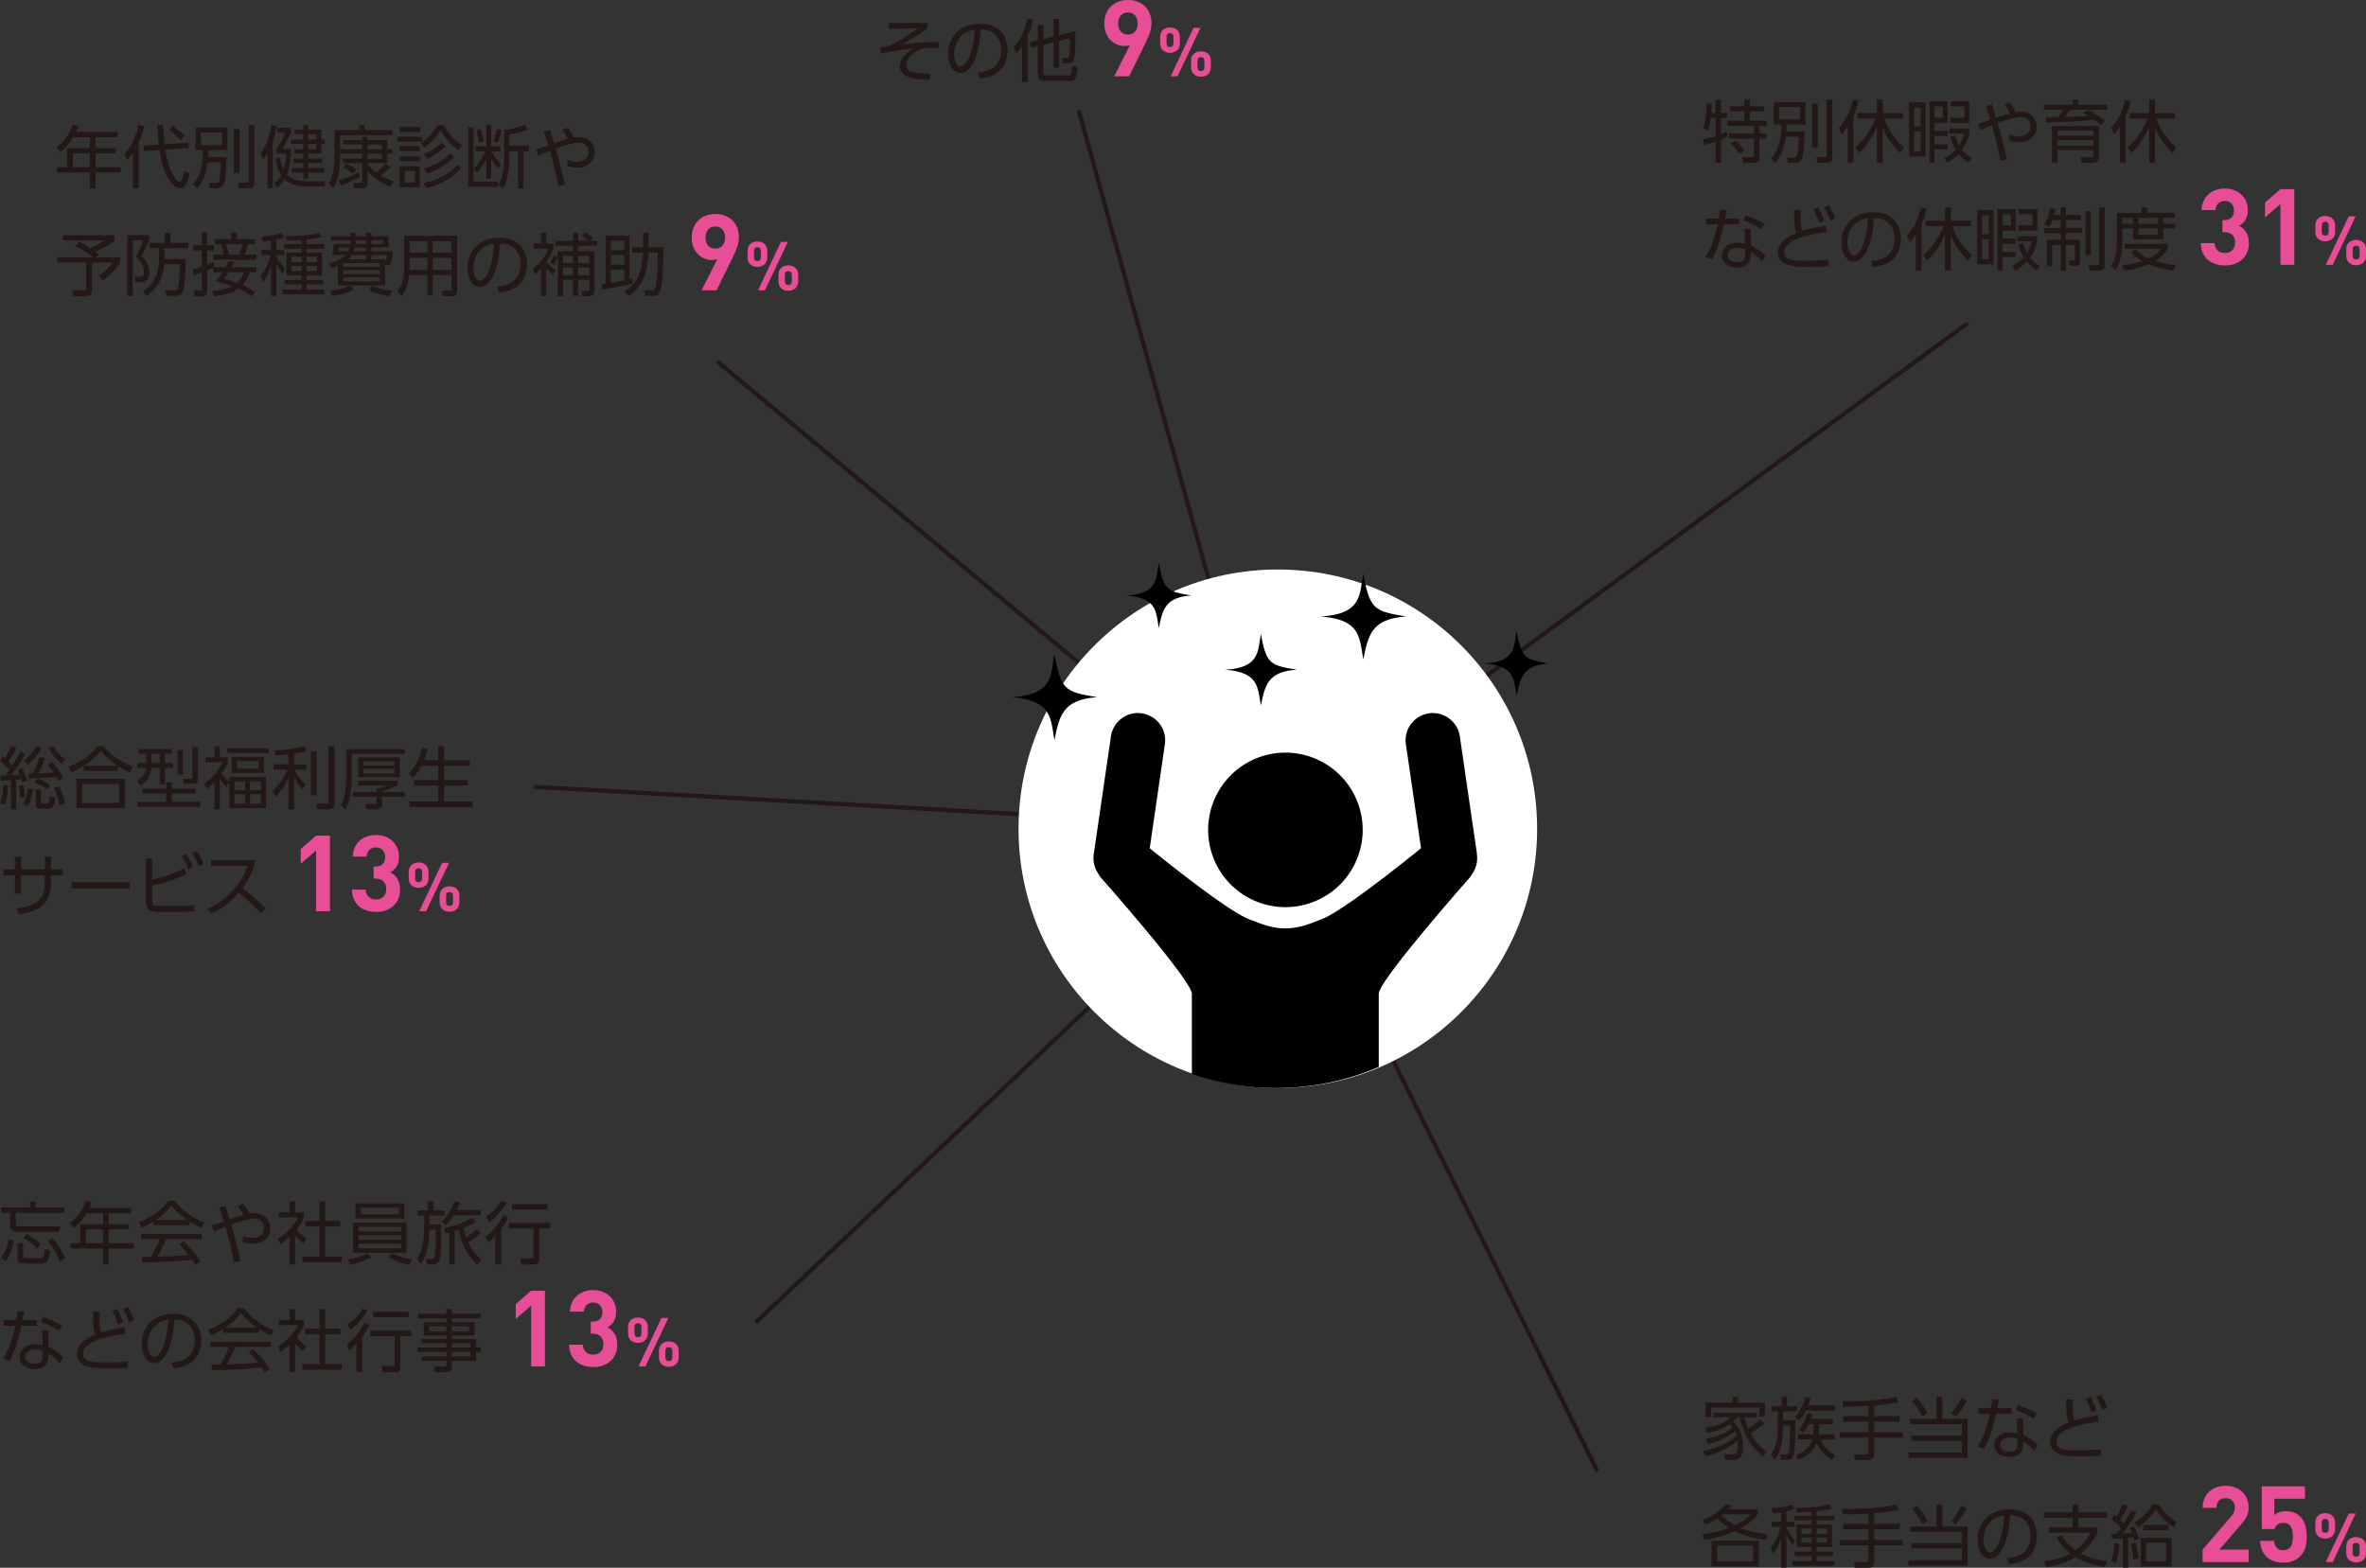 <svg xmlns="http://www.w3.org/2000/svg" viewBox="0 0 673.03 446.02"><rect x="0" y="0" width="673.03" height="446.02" fill="#333333" stroke="none"/><defs><clipPath id="a"><path d="M436.75 235.78c0 40.74-33.02 73.76-73.76 73.76s-73.76-33.02-73.76-73.76c0-6.9-40.71-47.12-16.7-81.27 10-14.22 78.48-43 90.46-43 19.2 0 100.92 26.39 114.04 54.5 14.72 31.54-40.28 65.4-40.28 69.77z" fill="none" stroke-width="0"/></clipPath></defs><path d="M487.99 32.12v-3.78h1.55v3.78h1.72v1.45h-1.72v4.57c.56-.21 1.1-.45 1.67-.72l.14 1.53c-.6.29-1.2.54-1.8.79v6.6H488V40.3c-1.07.39-2.15.72-3.23 1.03l-.39-1.63c1.22-.29 2.44-.62 3.62-1.01v-5.13h-1.34c-.16 1.2-.41 2.52-.87 3.64l-1.36-.72c.81-1.99 1.01-4.88 1.05-7.05l1.45.08c0 .87-.04 1.72-.12 2.59h1.18zm9.78-3.78v1.86h4.11v1.49h-4.11v2.63h4.78v1.49h-2.05v2.15h1.88v1.49h-1.88v4.71c0 1.92-.37 2.19-2.11 2.19h-2.46l-.31-1.65 2.48.02c.68 0 .81-.19.81-.85v-4.42h-7.13v-1.49h7.13v-2.15h-7.46v-1.49h4.74v-2.63h-4.05V30.2h4.05v-1.86h1.57zm-1.59 14.47l-1.36.97c-.74-1.08-1.55-2.01-2.5-2.92l1.32-.93c.89.77 1.84 1.92 2.54 2.89zm17.15-5.39c-.02 1.59-.17 6.35-.72 7.63-.45 1.03-1.18 1.28-2.23 1.28h-1.78l-.33-1.53 1.96.02c.58.02.83-.1 1.01-.68.29-1.08.43-4.03.46-5.23h-3.72c-.35 2.92-1.03 5.17-3 7.42l-1.24-1.24c2.54-2.54 2.87-6.23 2.94-9.66h-2.15v-6.41h9.06v6.41h-5.34c-.02.68-.06 1.34-.12 1.99h5.19zm-7.28-6.99v3.58h6.02v-3.58h-6.02zm11.02-.95v12.43h-1.61V29.48h1.61zm4.16-1.12v16.38c0 1.16-.6 1.59-1.7 1.59h-2.59l-.29-1.67 2.46.02c.52.02.52-.25.52-.68V28.35h1.61zm5.98 17.99h-1.61V36.07c-.56.83-1.01 1.43-1.72 2.15l-.81-1.82c2.03-2.13 3.41-5.15 3.99-8.04l1.63.29c-.33 1.61-.79 2.92-1.47 4.42v13.28zm1.67-2.87l-1.12-1.53c2.59-2.27 4.47-5.03 5.69-8.25h-5.07v-1.55h5.54v-3.8h1.65v3.8h5.67v1.55h-5.25c.99 3.14 3.12 6.08 5.6 8.21l-1.05 1.61c-2.23-2.03-3.91-4.59-4.98-7.4v10.22h-1.65V36.02c-1.12 2.75-2.87 5.42-5.04 7.46zm18.87 1.09h-4.69V29.12h4.69v15.45zm-3.27-13.96v5.36h1.88v-5.36h-1.88zm0 6.79v5.67h1.88V37.4h-1.88zm9.55-2.42h-3.76v2.27h3.76v1.45h-3.76v2.34h3.76v1.45h-3.76v3.85h-1.39V28.82h5.15v6.16zm-3.74-4.68v3.21h2.36V30.3h-2.36zm3.68 16.01l-.95-1.34c1.38-.74 2.21-1.36 3.29-2.46-.75-1.3-1.16-2.25-1.55-3.68l1.37-.33c.31 1.08.58 1.8 1.14 2.79.72-1.12 1.12-1.99 1.41-3.31h-4.18v-1.43h5.67v1.41c-.39 1.7-1.01 3.21-2.03 4.63.85 1.08 1.55 1.69 2.69 2.42l-.89 1.3c-1.16-.79-1.88-1.43-2.77-2.56-1.06 1.14-1.88 1.76-3.21 2.56zm6.21-11.33h-5.38v-1.47h3.95V30.3h-3.95v-1.47h5.38v6.16zm10.75 10.29l-1.94.45c-.54-3.43-1.47-6.76-2.38-10.09-1.12.43-2.23.87-3.29 1.41l-.64-1.78c1.03-.31 2.4-.83 3.47-1.2-.41-1.32-.81-2.61-1.32-3.89l1.78-.48c.43 1.26.79 2.54 1.18 3.81 1.3-.45 2.61-.85 3.93-1.22-.43-.91-.99-1.78-1.57-2.59l1.51-.62c.74.93 1.24 1.76 1.76 2.83.54-.08 1.03-.14 1.59-.14 2.46 0 4.34 1.78 4.34 4.28 0 2.89-2.34 4.4-5.01 4.4-1.01 0-1.92-.19-2.87-.54l.19-1.65c.83.33 1.67.52 2.58.52 1.72 0 3.35-.95 3.35-2.85 0-1.67-1.22-2.61-2.81-2.61-1.78 0-4.82 1.08-6.54 1.7 1.01 3.41 1.82 6.84 2.69 10.26zm21.64-13.13l1.41-.87c1.51.7 3.56 2.11 4.8 3.23l-1.22 1.12c-.64-.62-1.14-.99-1.84-1.51-2.09.21-4.18.33-6.25.45-2.46.14-4.9.23-7.34.25l-.15-1.45c1.16-.02 2.32-.04 3.5-.04.52-.7.97-1.36 1.39-2.11h-5.48V29.8h8.21v-1.45h1.57v1.45h8.21v1.41h-10.59c-.56.87-.83 1.26-1.45 2.07 2.23-.06 4.45-.15 6.7-.27-.48-.29-.99-.58-1.47-.87zm4.5 12.56c0 1.1-.58 1.63-1.67 1.63h-3.2l-.37-1.59 3.1.04c.48 0 .56-.08.56-.5v-1.55h-10.21v3.6h-1.59V35.85h13.36v8.85zm-11.78-7.57v1.49h10.21v-1.49h-10.21zm0 2.75v1.55h10.21v-1.55h-10.21zm19.36 6.47h-1.61V36.07c-.56.83-1.01 1.43-1.72 2.15l-.81-1.82c2.03-2.13 3.41-5.15 3.99-8.04l1.63.29c-.33 1.61-.79 2.92-1.47 4.42v13.28zm1.67-2.87l-1.12-1.53c2.59-2.27 4.47-5.03 5.69-8.25h-5.07v-1.55h5.54v-3.8h1.65v3.8h5.67v1.55h-5.25c.99 3.14 3.12 6.08 5.6 8.21l-1.05 1.61c-2.23-2.03-3.91-4.59-4.98-7.4v10.22h-1.65V36.02c-1.12 2.75-2.87 5.42-5.04 7.46zM494.75 62.17v1.63h-4.4c-.35 1.76-.85 3.5-1.39 5.21-.52 1.7-1.22 3.27-1.99 4.86l-1.78-.77c1.76-2.85 2.69-6.06 3.43-9.29h-3.27v-1.63h3.58c.14-.85.25-1.68.35-2.54l1.84.08c-.14.81-.27 1.65-.43 2.46h4.07zm3.36 7.69c1.47.64 3.04 1.76 4.12 2.96l-1.06 1.53c-.93-1.12-1.88-1.9-3.14-2.63v.79c-.02 2.48-1.49 3.56-3.87 3.56-2.11 0-4.34-1.01-4.34-3.41 0-1.1.58-2.09 1.45-2.75.87-.64 2.07-.85 3.14-.85.68 0 1.3.08 1.97.23l-.12-4.14H498l.1 4.71zm-3.73.68c-1.28 0-2.9.52-2.9 2.07s1.49 1.96 2.75 1.96c1.7 0 2.21-.76 2.21-2.36v-1.3c-.7-.25-1.32-.37-2.05-.37zm6.72-5.31a27.92 27.92 0 00-5.15-2.52l.68-1.43c2.01.7 3.45 1.35 5.29 2.4l-.81 1.55zm18.27-1l.17 1.86c-3 .33-12.02 1.63-12.02 5.69 0 1.2.79 1.82 1.88 2.09 1.37.33 3.25.33 4.67.33 2.03 0 4.07-.08 6.08-.29l.04 1.82c-1.9.12-3.81.19-5.71.19-2.23 0-4.69 0-6.74-.93-1.24-.56-2.01-1.84-2.01-3.19 0-1.78 1.28-3.29 2.71-4.2.85-.56 1.7-.97 2.63-1.35a6.24 6.24 0 01-.46-1.34c-.29-1.45-.25-3.64-.27-5.17h1.9c-.04.68-.04 1.36-.04 2.5 0 1.06.02 2.46.5 3.43 2.23-.68 4.38-1.06 6.68-1.43zm-2.26-5.25c.81 1.22 1.3 2.4 1.8 3.74l-1.39.74c-.48-1.49-.89-2.46-1.7-3.8l1.3-.68zm3.08-.62c.79 1.18 1.32 2.42 1.8 3.74l-1.38.74c-.48-1.47-.91-2.48-1.72-3.8l1.3-.68zm12.02 15.9c1.43-.15 2.58-.37 3.87-1.03 2.01-1.03 2.83-3.19 2.83-5.34 0-1.99-.77-4.01-2.56-5.07-1.01-.58-2.09-.79-3.23-.83-.14 1.63-.29 3.25-.62 4.86-.33 1.7-1.01 3.85-1.92 5.32-.7 1.1-1.84 2.27-3.23 2.27-.79 0-1.57-.43-2.11-.99-1.03-1.1-1.41-3.18-1.41-4.63 0-2.75 1.22-5.33 3.5-6.87 1.63-1.12 3.58-1.59 5.54-1.59 2.87 0 5.6 1.05 6.95 3.7.64 1.2.91 2.56.91 3.91 0 2.27-.77 4.55-2.56 6.02-1.45 1.22-3.52 1.78-5.38 1.96l-.58-1.68zm-5.13-9.9c-1.06 1.26-1.57 3.02-1.57 4.67 0 1.1.39 3.54 1.86 3.54 1.16 0 1.99-1.61 2.38-2.52 1.14-2.59 1.43-5.21 1.65-8-1.82.37-3.1.83-4.32 2.3zm19.49 12.63h-1.61V66.71c-.56.83-1.01 1.43-1.72 2.15l-.81-1.82c2.03-2.13 3.41-5.15 3.99-8.04l1.63.29c-.33 1.61-.79 2.92-1.47 4.42v13.28zm1.67-2.87l-1.12-1.53c2.59-2.27 4.47-5.03 5.69-8.25h-5.07v-1.55h5.54v-3.8h1.65v3.8h5.67v1.55h-5.25c.99 3.14 3.12 6.08 5.6 8.21l-1.05 1.61c-2.23-2.03-3.91-4.59-4.98-7.4v10.22h-1.65V66.66c-1.12 2.75-2.87 5.42-5.04 7.46zm18.87 1.09h-4.69V59.76h4.69v15.45zm-3.27-13.97v5.36h1.88v-5.36h-1.88zm0 6.8v5.67h1.88v-5.67h-1.88zm9.55-2.42h-3.76v2.27h3.76v1.45h-3.76v2.34h3.76v1.45h-3.76v3.85h-1.39V59.46h5.15v6.16zm-3.74-4.68v3.21h2.36v-3.21h-2.36zm3.68 16.01l-.95-1.34c1.38-.74 2.21-1.36 3.29-2.46-.75-1.3-1.16-2.25-1.55-3.68l1.37-.33c.31 1.08.58 1.8 1.14 2.79.72-1.12 1.12-1.99 1.41-3.31h-4.18v-1.43h5.67v1.41c-.39 1.7-1.01 3.21-2.03 4.63.85 1.08 1.55 1.69 2.69 2.42l-.89 1.3c-1.16-.79-1.88-1.43-2.77-2.56-1.06 1.14-1.88 1.76-3.21 2.56zm6.21-11.33h-5.38v-1.47h3.95v-3.21h-3.95v-1.47h5.38v6.16zm6.68-4.45v-2.19h1.47v2.19h4.22v1.45h-4.22v2.23h4.61v1.47h-4.61v1.92h3.99v6.14c0 .87-.27 1.24-1.18 1.24h-1.72l-.27-1.55 1.26.02c.41 0 .45-.21.45-.56V69.7h-2.52V77h-1.47v-7.3h-2.48v6.06h-1.49v-7.51h3.97v-1.92h-4.76v-1.47h4.76v-2.23h-2.42c-.27.72-.5 1.2-.91 1.86l-1.38-.77c.93-1.43 1.39-2.75 1.61-4.45l1.53.19c-.1.6-.19 1.14-.37 1.72h1.94zm8.56-1.09v12.49h-1.59V60.08h1.59zm3.93-1.1v16.58c0 1.06-.68 1.43-1.65 1.43h-2.65l-.29-1.68 2.46.04c.45 0 .5-.19.5-.5V58.99h1.63zm10.45 1.57V59h1.63v1.55h7.86v1.43h-3.27v1.68h3.33v1.32h-3.33v3.08h-8.62v-3.08h-3.04v3.39c0 2.75-.39 6.12-1.9 8.46l-1.32-1.2a7.978 7.978 0 001.28-3.19c.25-1.34.35-2.79.35-4.14v-7.75h7.03zm9.69 14.87l-.7 1.55c-2.34-.37-4.71-.91-6.91-1.8-2.32 1.03-4.51 1.55-7.03 1.82l-.64-1.47c2.05-.21 3.87-.62 5.87-1.24-1.22-.68-2.32-1.47-3.2-2.58l1.28-.77c1.12 1.14 2.25 1.96 3.7 2.65 1.41-.68 2.59-1.53 3.49-2.83h-10.34v-1.41h12.26v1.41c-.93 1.49-2.17 2.59-3.66 3.5 1.97.62 3.83.95 5.89 1.16zm-15.13-13.44v1.68h3.04v-1.68h-3.04zm4.55 0v1.68h5.6v-1.68h-5.6zm0 3v1.82h5.6v-1.82h-5.6z" fill="#231815"/><path d="M632.9 75.52c-3.51 0-6.8-1.85-6.87-6.35h3.93c.06 1.94 1.39 2.81 2.93 2.81 1.69 0 2.9-1.06 2.9-2.99 0-1.78-1.09-2.96-3.02-2.96h-.58v-3.42h.58c1.91 0 2.72-1.18 2.72-2.69 0-1.81-1.21-2.75-2.63-2.75s-2.57.97-2.66 2.6h-3.93c.09-3.84 2.96-6.14 6.59-6.14 3.81 0 6.56 2.54 6.56 6.17 0 2.33-1.06 3.66-2.48 4.42 1.54.82 2.78 2.3 2.78 4.9 0 4.29-3.15 6.41-6.83 6.41zm15.79-.18v-17.3l-4.38 3.81v-4.23l4.38-3.81h3.93v21.53h-3.93zm12.74-6.68c-1.53 0-2.81-.91-2.81-2.65v-1.92c0-1.74 1.28-2.65 2.81-2.65s2.81.91 2.81 2.65v1.92c0 1.74-1.3 2.65-2.81 2.65zm.99-4.49c0-.74-.37-1.1-.99-1.1s-.99.37-.99 1.1v1.76c0 .74.37 1.1.99 1.1s.99-.37.99-1.1v-1.76zm1.14 11.17h-1.97l6.53-13.79h1.97l-6.53 13.79zm6.66.12c-1.53 0-2.81-.91-2.81-2.65v-1.92c0-1.74 1.28-2.65 2.81-2.65s2.81.91 2.81 2.65v1.92c0 1.74-1.3 2.65-2.81 2.65zm.99-4.49c0-.74-.37-1.1-.99-1.1s-.99.37-.99 1.1v1.76c0 .74.35 1.1.99 1.1s.99-.37.99-1.1v-1.76z" fill="#e74e95"/><path d="M497.28 406.45c1.2-.74 2.36-1.61 3.33-2.61l1.26.99c-1.01 1.03-2.71 2.21-3.97 2.9 1.2 2.17 2.63 3.85 4.65 5.31l-1.18 1.34c-3.31-2.9-5.67-6.85-6.47-11.17h-.62c-.43.48-.74.79-1.24 1.22.77.75 1.47 1.63 1.92 2.63.58 1.32.87 3.08.87 4.51 0 1.65-.39 3.74-2.46 3.74h-2.71l-.31-1.59 2.54.02c.81 0 1.45-.29 1.45-2.3 0-.5-.06-1.06-.13-1.55-2.54 2.21-5.79 3.58-9.04 4.41l-.64-1.49c3.31-.68 6.89-2.03 9.43-4.32-.12-.45-.29-.89-.5-1.32-2.07 1.84-5 3-7.65 3.68l-.68-1.43c2.73-.54 5.46-1.51 7.69-3.23-.29-.35-.56-.66-.89-.97-1.82 1.22-4.09 2.01-6.24 2.46l-.64-1.45c2.69-.41 5.33-1.22 7.42-3.02h-5.09v-1.28h12.43v1.28h-3.56c.25 1.12.58 2.19 1.04 3.25zm-4.49-7.41v-1.57h1.63v1.57h7.61v4.03h-1.53v-2.63h-13.77v2.63h-1.55v-4.03h7.61zm15.58-1.59v2.56h2.83v1.51h-3.97v2.52h3.47c0 2.21 0 8.17-.43 9.82-.33 1.18-1.03 1.47-2.17 1.47h-1.47l-.25-1.57 1.43.02c.48.02.83-.06 1.01-.56.33-1.08.35-6.27.37-7.69h-1.96v.45c0 3.18-.43 6.66-2.36 9.29l-1.14-1.3c1.63-2.42 1.99-5.17 1.99-8v-4.45H504v-1.51h2.81v-2.56h1.57zm3.43 6.62l-1.3-.95c1.51-1.45 2.52-3.64 2.94-5.67l1.59.23c-.17.76-.35 1.39-.64 2.11h7.47v1.51h-8.13c-.54 1.03-1.12 1.94-1.94 2.77zm9.61-.4v1.49h-3.91c0 .97-.04 1.92-.17 2.87h4.55v1.49h-3.95c.74 2.13 2.17 3.43 4.12 4.45l-.97 1.43c-1.99-1.32-3.39-2.67-4.32-4.92-.87 2.44-2.9 3.97-5.27 4.84l-.7-1.41c2.11-.68 3.78-1.94 4.59-4.05.04-.1.1-.27.12-.35h-4.03v-1.49h4.32c.12-.97.15-1.88.15-2.87h-1.43c-.48.93-.91 1.61-1.63 2.4l-1.22-.93c1.22-1.2 1.98-2.94 2.44-4.57l1.45.33c-.12.46-.21.83-.39 1.28h6.24zm11.75-.78h7.2v1.55h-7.2v3.02h8.13v1.53h-8.13v4.65c0 1.08-.56 1.74-1.69 1.74h-3.87l-.31-1.63 3.56.02c.41 0 .64-.12.64-.56v-4.22h-8.17v-1.53h8.17v-3.02h-7.22v-1.55h7.22v-2.92c-2.4.15-4.82.23-7.22.23l-.15-1.57c5.13.04 10.32-.14 15.35-1.22l.46 1.53c-2.25.46-4.51.74-6.78.91v3.04zm19.36-5.5v6.25h7.18v11.13h-16.79v-1.53h15.14v-3.37h-14.39v-1.49h14.39v-3.23H543.3v-1.51h7.55v-6.25h1.67zm-4.24 4.69l-1.45.87c-.74-1.43-1.8-3.16-2.88-4.34l1.34-.89c1.2 1.28 2.17 2.79 3 4.36zm8.07.95l-1.32-.93c1.03-1.18 2.23-2.94 2.83-4.38l1.59.81c-.77 1.53-1.94 3.21-3.1 4.49zm15.84-2.44v1.63h-4.4c-.35 1.76-.85 3.5-1.39 5.21-.52 1.7-1.22 3.27-1.99 4.86l-1.78-.77c1.76-2.85 2.69-6.06 3.43-9.29h-3.27v-1.63h3.58c.14-.85.25-1.68.35-2.54l1.84.08c-.14.81-.27 1.65-.43 2.46h4.07zm3.37 7.68c1.47.64 3.04 1.76 4.12 2.96l-1.06 1.53c-.93-1.12-1.88-1.9-3.14-2.63v.79c-.02 2.48-1.49 3.56-3.87 3.56-2.11 0-4.34-1.01-4.34-3.41 0-1.1.58-2.09 1.45-2.75.87-.64 2.07-.85 3.14-.85.68 0 1.3.08 1.97.23l-.12-4.14h1.74l.1 4.71zm-3.74.68c-1.28 0-2.9.52-2.9 2.07s1.49 1.96 2.75 1.96c1.7 0 2.21-.76 2.21-2.36v-1.3c-.7-.25-1.32-.37-2.05-.37zm6.72-5.3a27.92 27.92 0 00-5.15-2.52l.68-1.43c2.01.7 3.45 1.35 5.29 2.4l-.81 1.55zm18.27-1.01l.17 1.86c-3 .33-12.02 1.63-12.02 5.69 0 1.2.79 1.82 1.88 2.09 1.37.33 3.25.33 4.67.33 2.03 0 4.07-.08 6.08-.29l.04 1.82c-1.9.12-3.81.19-5.71.19-2.23 0-4.69 0-6.74-.93-1.24-.56-2.01-1.84-2.01-3.19 0-1.78 1.28-3.29 2.71-4.2.85-.56 1.7-.97 2.63-1.35a6.24 6.24 0 01-.46-1.34c-.29-1.45-.25-3.64-.27-5.17h1.9c-.04.68-.04 1.36-.04 2.5 0 1.06.02 2.46.5 3.43 2.23-.68 4.38-1.06 6.68-1.43zm-2.26-5.25c.81 1.22 1.3 2.4 1.8 3.74l-1.39.74c-.48-1.49-.89-2.46-1.7-3.8l1.3-.68zm3.08-.62c.79 1.18 1.32 2.42 1.8 3.74l-1.38.74c-.48-1.47-.91-2.48-1.72-3.8l1.3-.68zm-94.87 39.68l-.54 1.63c-3.04-.39-5.98-1.12-8.75-2.48-2.75 1.2-5.67 1.98-8.62 2.52l-.58-1.55c2.56-.39 5.09-.97 7.53-1.9-1.22-.74-2.27-1.59-3.25-2.61-1.22.77-2.13 1.24-3.45 1.8l-.79-1.38c2.54-1.01 4.74-2.27 6.43-4.49l1.82.25c-.31.43-.54.74-.87 1.16h8.33v1.38c-1.32 1.74-2.87 2.9-4.76 3.93 2.34 1.03 5 1.47 7.51 1.74zm-2.46 9.2h-13.46v-7.34h13.46v7.34zm-11.83-5.94v4.49h10.19v-4.49h-10.19zm9.43-8.89h-7.69c-.14.14-.29.25-.45.37 1.26 1.12 2.32 1.92 3.81 2.73 1.68-.83 3.06-1.67 4.32-3.1zm10.28 2.11h2.21v1.45h-2.21v.19c.54 1.24 1.51 2.63 2.4 3.62l-.58 1.51c-.79-.99-1.26-1.8-1.82-2.92V446h-1.53v-8.5c-.58 1.72-1.22 3.06-2.25 4.55l-.72-1.67c1.38-1.9 2.25-3.76 2.87-6h-2.58v-1.45h2.67v-2.67c-.77.12-1.57.21-2.34.27l-.33-1.45c1.72-.08 4.14-.46 5.77-1.01l.64 1.28c-.79.29-1.39.46-2.21.62v2.96zm8.58-1.67h5.04v1.28h-5.04v1.14h4.38v6.43h-4.38v1.32h4.71v1.26h-4.71v1.47h5.11v1.32H509.9v-1.32h5.44v-1.47h-4.8v-1.26h4.8v-1.32h-4.3v-6.43h4.3v-1.14h-4.96v-1.28h4.96v-1.22c-1.38.1-2.73.17-4.11.21l-.35-1.24c2.61-.02 7.15-.29 9.6-1.01l.58 1.26c-1.41.33-2.87.5-4.32.64v1.36zm-4.32 3.6v1.49h2.9v-1.49h-2.9zm0 2.58v1.47h2.9v-1.47h-2.9zm4.32-2.58v1.49h2.96v-1.49h-2.96zm0 2.58v1.47h2.96v-1.47h-2.96zm16.4-3.91h7.2v1.55h-7.2v3.02h8.13v1.53h-8.13v4.65c0 1.08-.56 1.74-1.69 1.74h-3.87l-.31-1.63 3.56.02c.41 0 .64-.12.64-.56v-4.22h-8.17v-1.53h8.17v-3.02h-7.22v-1.55h7.22v-2.92c-2.4.15-4.82.23-7.22.23l-.15-1.57c5.13.04 10.32-.14 15.35-1.22l.46 1.53c-2.25.46-4.51.74-6.78.91v3.04zm19.36-5.5v6.25h7.18v11.13h-16.79v-1.53h15.14v-3.37h-14.39v-1.49h14.39v-3.23H543.3v-1.51h7.55v-6.25h1.67zm-4.24 4.69l-1.45.87c-.74-1.43-1.8-3.16-2.88-4.34l1.34-.89c1.2 1.28 2.17 2.79 3 4.36zm8.07.94l-1.32-.93c1.03-1.18 2.23-2.94 2.83-4.38l1.59.81c-.77 1.53-1.94 3.21-3.1 4.49zm14.58 9.65c1.43-.15 2.58-.37 3.87-1.03 2.01-1.03 2.83-3.19 2.83-5.34 0-1.99-.77-4.01-2.56-5.07-1.01-.58-2.09-.79-3.23-.83-.14 1.63-.29 3.25-.62 4.86-.33 1.7-1.01 3.85-1.92 5.32-.7 1.1-1.84 2.27-3.23 2.27-.79 0-1.57-.43-2.11-.99-1.03-1.1-1.41-3.18-1.41-4.63 0-2.75 1.22-5.33 3.5-6.87 1.63-1.12 3.58-1.59 5.54-1.59 2.87 0 5.6 1.05 6.95 3.7.64 1.2.91 2.56.91 3.91 0 2.27-.77 4.55-2.56 6.02-1.45 1.22-3.52 1.78-5.38 1.96l-.58-1.68zm-5.13-9.9c-1.06 1.26-1.57 3.02-1.57 4.67 0 1.1.39 3.54 1.86 3.54 1.16 0 1.99-1.61 2.38-2.52 1.14-2.59 1.43-5.21 1.65-8-1.82.37-3.1.83-4.32 2.3zm33.55 10.71l-.64 1.7c-2.85-.43-5.85-1.28-8.31-2.83-2.42 1.53-5.42 2.38-8.23 2.89l-.74-1.72c2.59-.33 5.17-.95 7.49-2.19-1.7-1.36-2.81-2.69-3.89-4.59l1.35-.77c1.12 1.92 2.23 3.08 4.03 4.42 1.92-1.47 3.04-2.94 4.32-4.98H582.8v-1.53h6.78v-2.75h-8.21v-1.53h8.21v-2.23h1.57v2.23h8.23v1.53h-8.23v2.75h5.52v1.53c-1.3 2.36-2.69 4.22-4.78 5.91 2.38 1.32 4.76 1.9 7.45 2.17zm2.55.56l-1.38-.52c.64-1.63.81-3.39.97-5.11l1.41.23c-.1 1.51-.43 4.05-1.01 5.4zm4.4-14.97l1.39.62c-.83 1.53-2.85 4.59-3.91 5.96.87-.04 1.76-.1 2.63-.14-.17-.46-.37-.91-.58-1.38l1.24-.52c.46.89 1.12 2.54 1.38 3.5l-1.36.54c-.08-.31-.16-.62-.25-.93-.5.06-.99.1-1.47.16V446h-1.49v-8.36c-1.05.06-2.09.12-3.14.15l-.14-1.41c.52 0 1.03-.02 1.53-.04.39-.5.75-1.05 1.12-1.59-.52-.68-1.92-2.03-2.61-2.54l.77-1.22c.21.15.41.31.62.48.58-.87 1.39-2.54 1.8-3.52l1.43.56c-.56 1.2-1.43 2.87-2.21 3.91.35.35.7.68 1.01 1.06.72-1.12 1.65-2.61 2.23-3.79zm2.03 13.6l-1.47.37c-.06-1.28-.37-3.18-.68-4.43l1.26-.35c.43 1.3.77 3.06.89 4.41zm-1.08-10.21c2.17-1.34 3.83-2.83 5.07-5.09h1.82c1.32 2.25 2.67 3.62 4.96 4.9l-.77 1.57c-2.13-1.28-3.78-3-5.03-5.13-1.34 2.07-3.14 3.83-5.17 5.21l-.87-1.45zm10.47 12.53h-8.75v-8.13h8.75v8.13zm-8.01-10.34v-1.45h7.15v1.45h-7.15zm.77 3.62v5.29h5.71v-5.29h-5.71z" fill="#231815"/><path d="M626.55 444.39v-3.54l8.04-9.34c.79-.94 1.12-1.6 1.12-2.6 0-1.6-.94-2.69-2.6-2.69-1.3 0-2.63.67-2.63 2.75h-3.93c0-3.93 2.87-6.29 6.56-6.29s6.53 2.39 6.53 6.26c0 2.09-.82 3.21-2.3 4.93l-6.02 6.99h8.32v3.54h-13.1zm27.68-1.57c-.97.97-2.51 1.75-4.75 1.75s-3.87-.79-4.81-1.72c-1.33-1.33-1.63-2.9-1.75-4.48h3.93c.21 1.69 1 2.66 2.63 2.66.76 0 1.39-.21 1.88-.7.7-.7.85-1.84.85-3.21 0-2.48-.73-3.87-2.63-3.87-1.6 0-2.33.91-2.6 1.75h-3.6v-12.16h12.28v3.54h-8.71v4.63c.57-.54 1.78-1.09 3.24-1.09 1.78 0 3.14.57 4.02 1.45 1.69 1.69 1.94 3.72 1.94 5.75 0 2.42-.33 4.11-1.91 5.69zm7.2-5.11c-1.53 0-2.81-.91-2.81-2.65v-1.92c0-1.74 1.28-2.65 2.81-2.65s2.81.91 2.81 2.65v1.92c0 1.74-1.3 2.65-2.81 2.65zm.99-4.49c0-.74-.37-1.1-.99-1.1s-.99.37-.99 1.1v1.76c0 .74.37 1.1.99 1.1s.99-.37.99-1.1v-1.76zm1.14 11.17h-1.97l6.53-13.79h1.97l-6.53 13.79zm6.66.12c-1.53 0-2.81-.91-2.81-2.65v-1.92c0-1.74 1.28-2.65 2.81-2.65s2.81.91 2.81 2.65v1.92c0 1.74-1.3 2.65-2.81 2.65zm.99-4.49c0-.74-.37-1.1-.99-1.1s-.99.37-.99 1.1v1.76c0 .74.35 1.1.99 1.1s.99-.37.99-1.1v-1.76z" fill="#e74e95"/><path d="M263.8 6.53v1.49c-1.99 1.53-5.25 3.6-7.49 4.72 3.31-.46 6.64-.81 9.97-.81h.85v1.74c-.81-.06-1.63-.12-2.46-.12-.43 0-.93.02-1.3.04-1.57.31-2.79.91-3.95 1.98-.83.74-1.65 1.8-1.65 2.96 0 .99.72 1.61 1.61 1.9 1.39.43 3.08.52 4.55.52h.77l-.21 1.72c-2.79-.04-8.52-.14-8.52-3.83 0-2.48 2.23-4.12 4.2-5.17-3.21.46-6.43.93-9.62 1.55l-.19-1.74c.68-.06 1.3-.14 1.96-.23 2.79-1.03 6.43-3.45 8.85-5.19l-8.29.12-.04-1.65h10.96zm14.31 14.1c1.43-.15 2.58-.37 3.87-1.03 2.01-1.03 2.83-3.19 2.83-5.34 0-1.99-.77-4.01-2.56-5.07-1.01-.58-2.09-.79-3.23-.83-.14 1.63-.29 3.25-.62 4.86-.33 1.7-1.01 3.85-1.92 5.32-.7 1.1-1.84 2.27-3.23 2.27-.79 0-1.57-.43-2.11-.99-1.03-1.1-1.41-3.18-1.41-4.63 0-2.75 1.22-5.33 3.5-6.87 1.63-1.12 3.58-1.59 5.54-1.59 2.87 0 5.6 1.05 6.95 3.7.64 1.2.91 2.56.91 3.91 0 2.27-.77 4.55-2.56 6.02-1.45 1.22-3.52 1.78-5.38 1.96l-.58-1.68zm-5.13-9.89c-1.06 1.26-1.57 3.02-1.57 4.67 0 1.1.39 3.54 1.86 3.54 1.16 0 1.99-1.61 2.38-2.52 1.14-2.59 1.43-5.21 1.65-8-1.82.37-3.1.83-4.32 2.3zm19.3 12.6h-1.57V13.15c-.5.79-.93 1.39-1.61 2.05l-.85-1.72c1.96-1.99 3.43-5.4 4.01-8.11l1.63.23c-.37 1.65-.89 3.14-1.61 4.67v13.07zm4.49-2.96c0 .79.12 1.08.99 1.08h6c.89 0 1.07-.04 1.24-2.83l1.53.45c-.21 3.06-.58 3.93-2.38 3.93h-6.74c-1.53 0-2.21-.33-2.21-1.98v-7.9l-1.99.48-.25-1.57 2.25-.54V7.09h1.57v4.03l2.92-.72V5.38h1.59v4.63l4.63-1.12c.02 1.84.04 5.96-.29 7.61-.25 1.22-.85 1.55-2.03 1.55h-1.34l-.23-1.57 1.32.02c.6 0 .79-.19.85-.79.17-1.45.17-3.35.17-4.82l-3.08.76v7.59h-1.59v-7.2l-2.92.72v7.63z" fill="#231815"/><path d="M325.77 12.4l-4.57 9.31h-4.26l4.48-8.89c-.51.21-1.09.27-1.6.27-2.9 0-5.69-2.39-5.69-6.38 0-4.23 2.9-6.71 6.71-6.71s6.71 2.39 6.71 6.65c0 1.97-.82 3.78-1.79 5.75zm-4.93-8.86c-1.6 0-2.78 1.15-2.78 3.15s1.12 3.15 2.78 3.15 2.78-1.15 2.78-3.15-1.18-3.15-2.78-3.15zm11.99 11.49c-1.53 0-2.81-.91-2.81-2.65v-1.92c0-1.74 1.28-2.65 2.81-2.65s2.81.91 2.81 2.65v1.92c0 1.74-1.3 2.65-2.81 2.65zm.98-4.49c0-.74-.37-1.1-.99-1.1s-.99.37-.99 1.1v1.76c0 .74.37 1.1.99 1.1s.99-.37.99-1.1v-1.76zm1.15 11.17h-1.97l6.53-13.79h1.97l-6.53 13.79zm6.66.12c-1.53 0-2.81-.91-2.81-2.65v-1.92c0-1.74 1.28-2.65 2.81-2.65s2.81.91 2.81 2.65v1.92c0 1.74-1.3 2.65-2.81 2.65zm.98-4.49c0-.74-.37-1.1-.99-1.1s-.99.37-.99 1.1v1.76c0 .74.35 1.1.99 1.1s.99-.37.99-1.1v-1.76z" fill="#e74e95"/><path d="M33.52 37.54v1.51h-6.33v3.08h5.71v1.49h-5.71v3.95h7.13v1.51h-7.13v4.51h-1.63v-4.51H16.3v-1.51h2.77v-5.44h6.49v-3.08h-4.72c-1.12 1.72-2 2.9-3.64 4.18l-1.08-1.39c2.11-1.59 3.7-3.81 4.49-6.33l1.76.37c-.21.6-.43 1.08-.7 1.67h11.85zm-12.8 6.08v3.95h4.84v-3.95h-4.84zm18.74 9.97h-1.63V43.48c-.52.77-.97 1.37-1.63 2.07l-.79-1.8c2-2.27 3.39-5.23 3.99-8.15l1.65.31c-.35 1.63-.89 3.1-1.59 4.61v13.07zm14.12-13.01l.1 1.49-6.62.48c.48 3.04 1.03 5.52 2.75 8.15.31.46.72.95 1.34.95.7 0 1.18-2.46 1.3-3.04l1.51.76c-.23 1.12-.64 2.58-1.3 3.5-.31.43-.79.72-1.32.72-1.38 0-2.23-1.01-2.94-2.05-1.9-2.75-2.52-5.62-3.04-8.87L41 43l-.16-1.55 4.32-.29c-.17-1.84-.35-3.7-.43-5.54h1.68c.06 1.8.23 3.62.45 5.42l6.72-.46zm-1.04-1.88l-1.14 1.24c-.97-1.12-2.07-2.13-3.29-2.96l.99-1.12c1.2.74 2.52 1.78 3.45 2.85zm11.88 5.98c-.02 1.59-.17 6.35-.72 7.63-.45 1.03-1.18 1.28-2.23 1.28h-1.78l-.33-1.53 1.96.02c.58.02.83-.1 1.01-.68.29-1.08.43-4.03.46-5.23h-3.72c-.35 2.92-1.03 5.17-3 7.42l-1.24-1.24c2.54-2.54 2.87-6.23 2.94-9.66h-2.15v-6.41h9.06v6.41h-5.34c-.02.68-.06 1.34-.12 1.99h5.19zm-7.28-6.99v3.58h6.02v-3.58h-6.02zm11.02-.95v12.43h-1.61V36.74h1.61zm4.16-1.12V52c0 1.16-.6 1.59-1.7 1.59h-2.59l-.29-1.67 2.46.02c.52.02.52-.25.52-.68V35.61h1.61zm5.25 17.93h-1.49V43.6c-.39.7-.68 1.08-1.22 1.67l-.75-1.59c1.68-2.05 2.69-5.46 3.06-8.09l1.55.25c-.25 1.55-.6 2.96-1.14 4.43v13.28zm9.64-2.01h5.31l-.25 1.51H87.1c-2.05 0-4.67-.54-6.18-2.01-.58.97-1.2 1.65-2.03 2.42l-.87-1.43c.85-.66 1.39-1.24 1.96-2.17-.89-1.37-1.34-3.1-1.57-4.71l1.32-.19c.15 1.2.41 2.27.93 3.37.5-1.53.68-2.98.72-4.57h-2.69v-1.41c.75-1.08 1.99-3.37 2.5-4.59h-2.3v-1.39h3.87v1.45c-.58 1.28-1.72 3.29-2.44 4.55h2.48c-.04 2.19-.37 5.32-1.18 7.34 1.41 1.43 3.68 1.84 5.62 1.84zm.46-15.92v1.26h3.74v2.79h.93v1.26h-.93v2.79h-3.74v1.39h3.99v1.26h-3.99v1.45h4.61v1.3h-4.61v1.72h-1.39v-1.72h-3.31v-1.3h3.31v-1.45h-2.79v-1.26h2.79v-1.39h-2.52v-1.24h2.52v-1.55h-3.54v-1.26h3.54v-1.51h-2.52v-1.28h2.52v-1.26h1.39zm0 2.54v1.51h2.3v-1.51h-2.3zm0 2.77v1.55h2.3v-1.55h-2.3zm22.11 5.59l1.3.95c-.95 1.01-1.68 1.63-2.81 2.46 1.2.68 2.36 1.18 3.64 1.65l-.91 1.49c-2.48-.93-4.8-2.46-6.47-4.51v3.6c0 .91-.48 1.43-1.41 1.43h-2.34l-.31-1.57h2.07c.43 0 .48-.15.48-.45v-5.19h-5.44v-1.24h5.44v-1.43h-6.29v1.51c0 1.2-.19 2.88-.41 4.07-.27 1.59-.72 2.9-1.47 4.32l-1.32-1.38c1.2-2.01 1.63-4.82 1.63-7.15v-8.06h6.99v-1.41h1.61v1.41h7.86v1.43H96.73v3.97h6.29V41.1h-5.44v-1.26h5.44v-.91h1.51v.91h5.67v2.58h1.53v1.28h-1.53v2.67h-5.67v.17c.76 1.03 1.45 1.8 2.48 2.56.91-.68 2.05-1.72 2.77-2.59zm-7.66 2.52l.25 1.36c-1.55.83-3.76 1.68-5.44 2.38l-.6-1.39c1.9-.6 3.99-1.49 5.79-2.34zm-3.64-2.5c1.16.54 1.86.91 2.87 1.7l-1.03 1.18c-.91-.85-1.59-1.24-2.71-1.76l.87-1.12zm6.06-4.1h4.14v-1.32h-4.14v1.32zm0 2.71h4.14v-1.43h-4.14v1.43zm15.5-6.26v1.39h-6.95v-1.39h6.95zm-.48-2.75v1.41h-5.89v-1.41h5.89zm-.1 5.46v1.39h-5.79V41.6h5.79zm0 2.89v1.36h-5.79v-1.36h5.79zm0 2.83v5.94h-5.77v-5.94h5.77zm-4.32 1.33v3.27h2.9v-3.27h-2.9zm11.06-13.03c1.34 2.44 2.9 4.16 5.25 5.67l-.97 1.41c-2.21-1.43-3.85-3.43-5.15-5.69-.93 1.76-3.02 3.87-4.67 5.02l-1.03-1.32c1.99-1.22 3.64-3.08 4.82-5.09h1.74zm5.02 12.32c-2.79 2.87-6.06 4.59-9.93 5.56l-.83-1.45c3.62-.68 7.22-2.38 9.66-5.19l1.1 1.08zm-4.42-6.34c-1.65 1.53-3.21 2.63-5.27 3.58l-.89-1.3c2.07-.89 3.41-1.72 5.02-3.29l1.14 1.01zm2.4 3.05c-2.13 2.13-4.76 3.74-7.59 4.74l-.93-1.45c2.79-.79 5.34-2.23 7.4-4.3l1.12 1.01zm5.5-8.41v15.43h6.91v1.49h-8.44V36.24h1.53zm7.8 10.59l-.79 1.24c-.74-.97-1.41-1.98-2.01-3v5.75h-1.39v-5.54c-.72 1.37-1.59 2.67-2.63 3.83l-.85-1.18c1.41-1.47 2.46-3.04 3.31-4.9h-2.94v-1.39h3.12V35.6h1.39v6.04h2.63v1.39h-2.59c.72 1.34 1.76 2.67 2.77 3.8zm-4.96-6.58l-1.28.27c-.15-1.3-.43-2.28-.79-3.52l1.3-.23c.33 1.05.62 2.42.77 3.49zm4.01.31l-1.16-.39c.43-1.12.75-2.28.97-3.47l1.28.29c-.25 1.2-.6 2.44-1.08 3.56zm3.35-2.32v3.18h5.54v1.61h-1.53v10.53h-1.55V43.03h-2.46v1.72c0 2.63-.35 6.56-1.78 8.81l-1.34-1.01c.72-1.24 1.08-2.44 1.3-3.83.15-1.12.31-2.67.31-3.8v-7.98c2.17-.19 3.93-.6 5.94-1.47l.7 1.41c-1.57.7-3.45 1.12-5.13 1.36zm15.84 14.29l-1.94.45c-.54-3.43-1.47-6.76-2.38-10.09-1.12.43-2.23.87-3.29 1.41l-.64-1.78c1.03-.31 2.4-.83 3.47-1.2-.41-1.32-.81-2.61-1.32-3.89l1.78-.48c.43 1.26.79 2.54 1.18 3.81 1.3-.45 2.61-.85 3.93-1.22-.43-.91-.99-1.78-1.57-2.59l1.51-.62c.74.93 1.24 1.76 1.76 2.83.54-.08 1.03-.14 1.59-.14 2.46 0 4.34 1.78 4.34 4.28 0 2.89-2.34 4.4-5.01 4.4-1.01 0-1.92-.19-2.87-.54l.19-1.65c.83.33 1.67.52 2.58.52 1.72 0 3.35-.95 3.35-2.85 0-1.67-1.22-2.61-2.81-2.61-1.78 0-4.82 1.08-6.54 1.7 1.01 3.41 1.82 6.84 2.69 10.26zM28.12 72.46l-.93.74h6.99v1.55c-1.34 1.94-2.96 3.56-4.84 4.98l-1.24-1.26c1.51-1.07 2.91-2.21 3.93-3.76h-5.85v7.94c0 1.16-.79 1.59-1.84 1.59h-3.43l-.37-1.7 3.29.04c.56 0 .68-.19.68-.64v-7.22h-8.19v-1.51h10.13c-1.3-1.16-3.43-2.46-5.02-3.21l1.12-1.2c1.36.68 1.9 1.01 3.16 1.8 1.24-.48 2.94-1.37 3.99-2.21H17.85V66.9h14.7v1.57c-1.55 1.28-3.6 2.32-5.46 3.14.37.27.7.56 1.03.87zm14.33-5.58v1.39c-.66 1.68-1.32 3-2.17 4.61 1.36 1.16 2.23 2.75 2.23 4.57 0 1.7-.77 2.85-2.58 2.85h-1.41l-.21-1.57 1.57.02c.85 0 1.04-.72 1.04-1.43 0-1.78-1.03-3.08-2.36-4.14.85-1.57 1.61-3.18 2.19-4.84h-2.98v15.88h-1.55V66.89h6.24zm-.76 17.37l-1.1-1.3c3.41-2.36 4.61-5.15 4.61-9.26v-3.08h-2.69v-1.53h4.34v-2.81h1.61v2.81h5.15v1.53h-6.82v3.08h6.04c-.02 1.99-.12 7.82-.87 9.43-.45.95-1.43 1.08-2.36 1.08h-2.23l-.43-1.61 2.63.02c.52 0 .77-.12 1.01-.6.41-.81.62-5.71.62-6.85h-4.49c-.39 3.95-1.76 6.74-5.01 9.08zm22.46-8.23c.35-.6.66-1.22.97-1.84l1.59.35c-.25.5-.52.99-.81 1.49h7.07v1.41h-1.9c-.48 1.32-1.12 2.61-2.07 3.66 1.22.56 2.46 1.16 3.52 1.98l-.81 1.3c-1.24-.95-2.44-1.59-3.87-2.23-1.37.89-3.33 1.74-6.99 2.17l-.48-1.51c1.96-.16 3.91-.46 5.69-1.38a42.84 42.84 0 00-4.65-1.41c.68-.83 1.3-1.68 1.86-2.58h-2.63v-1.22c-.56.27-1.12.48-1.7.72v5.87c0 1.03-.58 1.51-1.57 1.51h-2.03l-.21-1.63h1.7c.43 0 .56-.04.56-.5v-4.65c-.75.27-1.51.52-2.27.77l-.35-1.63c.89-.23 1.76-.5 2.61-.81v-4.63H55v-1.45h2.38v-3.56h1.55v3.56h1.94v1.45h-1.94v4.09c.64-.23 1.26-.48 1.88-.75l.21 1.45h3.14zm3.23-9.8v1.8h5.13v1.41h-1.98c-.23 1.05-.52 2.01-.91 3h3.33v1.45H60.62v-1.45h3c-.21-1.01-.48-2.01-.79-3h-1.72v-1.41h4.71v-1.8h1.57zm-3.66 13.13c1.28.25 2.52.68 3.72 1.12.97-.87 1.47-1.84 1.92-3.04h-4.32c-.43.66-.85 1.3-1.32 1.92zm.64-9.92c.31.99.56 1.99.77 3h2.96c.41-1.01.66-1.94.85-3h-4.59zm14.27 1.71h2.21v1.45h-2.21v.19c.54 1.24 1.51 2.63 2.4 3.62l-.58 1.51c-.79-.99-1.26-1.8-1.82-2.92v9.22H77.1v-8.5c-.58 1.72-1.22 3.06-2.25 4.55l-.72-1.67c1.38-1.9 2.25-3.76 2.87-6h-2.58v-1.45h2.67v-2.67c-.77.12-1.57.21-2.34.27l-.33-1.45c1.72-.08 4.14-.46 5.77-1.01l.64 1.28c-.79.29-1.39.46-2.21.62v2.96zm8.58-1.67h5.04v1.28h-5.04v1.14h4.38v6.43h-4.38v1.32h4.71v1.26h-4.71v1.47h5.11v1.32H80.35v-1.32h5.44V80.9h-4.8v-1.26h4.8v-1.32h-4.3v-6.43h4.3v-1.14h-4.96v-1.28h4.96v-1.22c-1.38.1-2.73.17-4.11.21l-.35-1.24c2.61-.02 7.15-.29 9.6-1.01l.58 1.26c-1.41.33-2.87.5-4.32.64v1.36zm-4.32 3.6v1.49h2.9v-1.49h-2.9zm0 2.58v1.47h2.9v-1.47h-2.9zm4.32-2.58v1.49h2.96v-1.49h-2.96zm0 2.58v1.47h2.96v-1.47h-2.96zm22.32 5.54H96.09v-5.56c-.6.27-1.14.48-1.78.7l-.7-1.36c1.49-.45 3.64-1.28 4.71-2.44h-3.85c.25-1.18.37-1.92.52-3.12h4.67c.04-.21.06-.45.06-.68v-.41H94.2v-1.1h5.52v-.97h1.49v.97h2.96v-.97h1.49v.97h4.82v3.16h-4.82v1.14h6.04c-.02.91-.16 2.17-.43 3.02-.21.7-.54.99-1.28.99h-.46v5.65zm-15.7 1.57c1.92-.17 3.99-.7 5.73-1.51l1.05 1.14c-1.53.87-4.3 1.65-6.06 1.82l-.72-1.45zm2.55-12.38c-.06.39-.12.76-.19 1.14H99c.19-.39.33-.74.45-1.14h-3.06zm1.26 4.44v1.12h10.34v-1.12H97.64zm0 2.03v1.14h10.34v-1.14H97.64zm0 2.05v1.2h10.34v-1.2H97.64zm6.53-6.37h-4.09c-.31.5-.64.89-1.1 1.28h5.19v-1.28zm-3.18-2.15c-.1.41-.23.76-.39 1.14h3.56v-1.14h-3.18zm3.18-.96v-1.08h-2.96v.29c0 .27-.02.52-.06.79h3.02zm.7 13.05l.99-1.2c1.99.89 3.68 1.28 5.85 1.45l-.93 1.53c-2.11-.31-3.99-.83-5.91-1.78zm4.1-13.05v-1.08h-3.31v1.08h3.31zm1.12 3.11h-4.43v1.28h3.87v.39c.33-.02.45-.27.56-1.67zm19.93 10.09c0 1.03-.46 1.65-1.53 1.65h-2.61l-.19-1.61 2.27.02c.33 0 .45-.21.45-.52v-3.91h-5.29v5.81h-1.55v-5.81h-5.19c-.25 2.29-.75 4.07-2.11 5.93l-1.22-1.32c1.47-2.01 1.92-4.38 1.92-6.82v-8.95h15.06v15.53zm-13.48-9.25v2.42c0 .33-.02.66-.02 1.01h5.03v-3.43h-5.01zm0-4.77v3.29h5.01V68.6h-5.01zm6.56 0v3.29h5.29V68.6h-5.29zm0 4.77v3.43h5.29v-3.43h-5.29zm18.28 8.15c1.43-.15 2.58-.37 3.87-1.03 2.01-1.03 2.83-3.19 2.83-5.34 0-1.99-.77-4.01-2.56-5.07-1.01-.58-2.09-.79-3.23-.83-.14 1.63-.29 3.25-.62 4.86-.33 1.7-1.01 3.85-1.92 5.32-.7 1.1-1.84 2.27-3.23 2.27-.79 0-1.57-.43-2.11-.99-1.03-1.1-1.41-3.18-1.41-4.63 0-2.75 1.22-5.33 3.5-6.87 1.63-1.12 3.58-1.59 5.54-1.59 2.87 0 5.6 1.05 6.95 3.7.64 1.2.91 2.56.91 3.91 0 2.27-.77 4.55-2.56 6.02-1.45 1.22-3.52 1.78-5.38 1.96l-.58-1.68zm-5.13-9.9c-1.06 1.26-1.57 3.02-1.57 4.67 0 1.1.39 3.54 1.86 3.54 1.16 0 1.99-1.61 2.38-2.52 1.14-2.59 1.43-5.21 1.65-8-1.82.37-3.1.83-4.32 2.3zm19.11 12.61h-1.49v-7.75c-.56.6-.99 1.05-1.65 1.57l-.68-1.53c1.82-1.36 3.68-3.54 4.34-5.75h-4.03V69.3h2.01v-3.04h1.49v3.04h2.07v1.34c-.46 1.38-1.18 2.59-1.97 3.8.75.91 1.63 1.72 2.58 2.44l-.81 1.26c-.68-.6-1.28-1.2-1.86-1.92v8.02zm3.29-10.98c-.25.76-.66 1.39-1.12 2.05l-1.04-.66c.46-.6.79-1.26 1.04-1.98l1.12.58zm6.87-6.18l1.14-.91c.79.5 1.38 1.01 2.07 1.65l-.89.7h1.97v1.39h-5.34v1.57h4.63v11.06c0 1.14-.23 1.7-1.49 1.7h-1.99l-.25-1.49 1.63.02c.43.02.62-.06.62-.54v-2.63h-3.14v4.59h-1.49v-4.59h-2.83v4.65h-1.49V71.48h4.32v-1.57h-4.96v-1.39h4.96v-2.25h1.49v2.25h2.79c-.58-.56-1.08-.97-1.74-1.43zm-5.36 5.7v2.11h2.83v-2.11h-2.83zm0 3.36v2.19h2.83v-2.19h-2.83zm4.32-3.36v2.11h3.14v-2.11h-3.14zm0 3.36v2.19h3.14v-2.19h-3.14zm15.43 3.08l.08 1.39a78.97 78.97 0 01-8.73 1.78l-.19-1.55c.39-.06.77-.1 1.18-.15V67.01h6.82V79.4c.29-.06.56-.14.85-.19zm-6.14-10.74v2.73h3.76v-2.73h-3.76zm0 4.1v2.73h3.76v-2.73h-3.76zm3.75 4.11h-3.76v3.78c1.26-.19 2.52-.45 3.76-.7v-3.08zm4.92 3.68c-.95 1.59-2.05 2.75-3.5 3.89l-1.3-1.2c1.67-1.12 3.12-2.58 3.91-4.43.87-2.05 1.24-4.51 1.34-6.72h-3.1v-1.57h3.12v-4.05h1.57v4.05h4.22c0 .58 0 1.16-.02 1.76-.06 2.71-.06 5.46-.39 8.17-.12.99-.31 2.34-.83 3.18-.37.6-.97.76-1.63.76h-2.34l-.29-1.65 2 .04c.77.02 1.01-.04 1.24-.83.29-1.03.5-3.87.56-5.03.06-1.61.1-3.21.12-4.82h-2.65c-.12 2.71-.64 6.1-2.01 8.46z" fill="#231815"/><path d="M208.4 73.29l-4.57 9.31h-4.26l4.48-8.89c-.51.21-1.09.27-1.6.27-2.9 0-5.69-2.39-5.69-6.38 0-4.23 2.9-6.71 6.71-6.71s6.71 2.39 6.71 6.65c0 1.97-.82 3.78-1.79 5.75zm-4.93-8.86c-1.6 0-2.78 1.15-2.78 3.15s1.12 3.15 2.78 3.15 2.78-1.15 2.78-3.15-1.18-3.15-2.78-3.15zm11.99 11.49c-1.53 0-2.81-.91-2.81-2.65v-1.92c0-1.74 1.28-2.65 2.81-2.65s2.81.91 2.81 2.65v1.92c0 1.74-1.3 2.65-2.81 2.65zm.99-4.49c0-.74-.37-1.1-.99-1.1s-.99.37-.99 1.1v1.76c0 .74.37 1.1.99 1.1s.99-.37.99-1.1v-1.76zm1.14 11.17h-1.97l6.53-13.79h1.97l-6.53 13.79zm6.66.12c-1.53 0-2.81-.91-2.81-2.65v-1.92c0-1.74 1.28-2.65 2.81-2.65s2.81.91 2.81 2.65v1.92c0 1.74-1.3 2.65-2.81 2.65zm.99-4.49c0-.74-.37-1.1-.99-1.1s-.99.37-.99 1.1v1.76c0 .74.35 1.1.99 1.1s.99-.37.99-1.1v-1.76z" fill="#e74e95"/><path d="M5.77 213.89l1.39.56c-.97 1.86-2.65 4.43-3.95 6.1.81-.06 1.61-.08 2.42-.14-.17-.43-.35-.85-.56-1.28l1.2-.5c.56 1.03 1.08 2.27 1.41 3.39l-1.28.6c-.1-.31-.19-.64-.29-.95-.5.06-1.01.1-1.51.14v8.44H3.11v-8.33c-.93.06-1.88.12-2.83.17l-.1-1.45c.46-.02.93-.02 1.39-.04.37-.52.74-1.05 1.08-1.59-.79-.93-1.7-1.76-2.67-2.56l.81-1.24c.21.15.43.31.62.48.7-1.08 1.26-2.23 1.74-3.43l1.49.48c-.56 1.24-1.47 2.77-2.23 3.91.37.37.72.74 1.05 1.14.89-1.38 1.55-2.46 2.29-3.93zm-4.36 15.06l-1.32-.46c.54-1.74.81-3.39.85-5.19l1.36.23c-.08 1.74-.29 3.78-.89 5.42zm5.66-2.24l-1.34.23c-.04-1.1-.16-2.3-.39-3.39l1.22-.21c.29 1.16.45 2.19.5 3.37zm.95 2.67l-1.47-.7c.85-1.34 1.24-2.96 1.45-4.51l1.32.33c-.16 1.55-.54 3.5-1.3 4.88zm-.06-11.83l-1.12-1.12c1.47-1.16 2.63-2.5 3.52-4.14l1.41.56c-.93 1.8-2.28 3.39-3.81 4.71zm3.27-2.21l1.59.39c-.48 1.32-1.2 3.06-1.88 4.28 1.43-.06 2.87-.15 4.3-.23-.52-.79-.99-1.45-1.61-2.17l1.24-.79c1.22 1.24 2.36 2.94 3.16 4.49l-1.41.87c-.19-.41-.37-.77-.6-1.18-2.63.27-5.27.41-7.9.46l-.06-1.39h1.3c.72-1.39 1.39-3.23 1.88-4.72zm3.06 8.08l-.87 1.22c-1.05-.87-2.27-1.51-3.54-1.98l.81-1.2c1.34.48 2.48 1.08 3.6 1.96zm-2.61 4.76c0 .39.08.45.48.45h1.2c.5 0 .66-.08.77-2.07l1.55.29c-.21 2.09-.37 3.19-1.69 3.19h-2.48c-.79 0-1.32-.21-1.32-1.12v-4.3h1.47v3.56zm2.16-15.32l1.34-.66c.85 1.57 1.88 2.79 3.33 3.85l-.93 1.26a12.952 12.952 0 01-3.74-4.45zm4.63 15.65l-1.53.52c-.37-1.82-.79-3.16-1.57-4.84l1.36-.54c.72 1.32 1.45 3.39 1.74 4.86zm15.08-9.2h-9.7v-1.45c-1.22.77-2.17 1.28-3.49 1.86l-.93-1.63c3.21-1.08 6.29-3.1 8.37-5.83h1.61c2.46 2.89 4.92 4.45 8.44 5.83l-.91 1.63c-1.3-.56-2.21-1.05-3.39-1.82v1.41zm2.02 2.27v8.31H21.74v-8.31h13.83zm-12.2 1.45v5.4h10.55v-5.4H23.37zm10.11-5.19c-1.9-1.26-3.39-2.48-4.84-4.22-1.34 1.67-2.96 3.06-4.74 4.22h9.58zm15.35-4.76v1.38h-1.92v2.63h2.29v1.39h-2.29v4.69h-1.47v-4.69H43.1c-.27 2.21-1.28 3.74-3.08 5.03l-1.06-1.32c1.41-.85 2.4-2.05 2.63-3.72h-2.46v-1.39h2.5v-2.63h-2.09v-1.38h9.29zm-9.7 15.04h8.13v-2.4H40.5v-1.39h6.76v-1.76h1.63v1.76h6.72v1.39h-6.76v2.4h8.09v1.43H39.13v-1.43zm3.99-13.67v2.63h2.32v-2.63h-2.32zm8.9-1.08v7.03h-1.55v-7.03h1.55zm4.3-.89v8.93c0 .99-.19 1.59-1.41 1.59h-2.56l-.31-1.47 2.23.02c.43 0 .48-.14.48-.52v-8.54h1.57zm6.21 17.77H61v-7.69c-.76.79-1.3 1.28-2.21 1.9l-.66-1.59c2.21-1.55 3.99-3.56 5.11-6.02h-4.82v-1.41H61v-3.16h1.53v3.16h2.3v1.41c-.46 1.2-1.07 2.15-1.78 3.21.64.85 1.36 1.65 2.19 2.34v-1.36h10.44v8.85H65.24v-7.45l-.91 1.41c-.74-.83-1.16-1.41-1.8-2.29v8.67zm13.85-16.07H64.7v-1.34h11.68v1.34zm-1.32 5.71h-9.14v-4.55h9.14v4.55zm-8.34 2.4v2.48h3.02v-2.48h-3.02zm0 3.64v2.71h3.02v-2.71h-3.02zm.69-9.41v2.15h6.18v-2.15h-6.18zm3.72 5.77v2.48h3.08v-2.48h-3.08zm0 3.64v2.71h3.08v-2.71h-3.08zm12.53-8.46h3.47v1.51H83.7c.81 1.47 1.94 3.06 3.18 4.2l-.85 1.41c-1.05-1.22-1.65-2.01-2.36-3.47v9.14h-1.65v-8.85c-.91 1.98-2.13 3.78-3.66 5.32l-.76-1.76c1.74-1.65 3.27-3.8 4.24-6h-4.05v-1.51h4.22v-2.81c-1.22.15-2.46.23-3.68.31l-.33-1.47c2.65-.1 5.94-.45 8.46-1.26l.68 1.39c-1.18.35-2.27.6-3.49.79v3.04zm6.41 8.79h-1.65v-12.53h1.65v12.53zm5.11 2.31c0 1.12-.7 1.68-1.78 1.68h-3.06l-.35-1.72 2.79.06c.58.02.7-.04.7-.58v-15.7h1.7v16.27zm19.92-15.47v1.36h-15.03v6.99c0 1.39-.17 3.25-.39 4.63-.23 1.53-.66 2.83-1.39 4.18l-1.36-1.16c.66-1.12.99-2.03 1.2-3.49.17-1.14.33-2.79.33-4.16v-8.35h16.63zm0 12.21v1.36h-6.43v2.15c0 1.24-.68 1.43-1.78 1.43h-2.63l-.35-1.53h2.54c.56 0 .64-.17.64-.58v-1.47h-6.66v-1.36h6.66v-.99h.21c.31 0 .62-.06.93-.14.68-.16 1.55-.52 2.11-.76h-8.44v-1.28h11.23v1.22c-1.36.74-2.96 1.38-4.45 1.76v.17h6.43zm-1.39-4.24H101.9v-5.56h11.81v5.56zm-10.36-4.47v1.18h8.89v-1.18h-8.89zm0 2.13v1.28h8.89v-1.28h-8.89zm21.31-2.44v-4.01h1.65v4.01h7.38v1.57h-7.38v4.07h6.82v1.55h-6.82v4.53h8.13v1.57h-17.93v-1.57h8.15v-4.53h-6.83v-1.55h6.83v-4.07h-4.78c-.68 1.26-1.39 2.38-2.38 3.45l-1.2-1.2c1.86-1.92 3.16-4.82 3.79-7.4l1.59.33c-.29 1.18-.62 2.15-1.08 3.25h4.07zM17.85 247.35v1.67H14.5v2.46c0 2.52-.93 5.07-3.04 6.58-1.74 1.22-3.99 1.78-6.08 2.03l-.64-1.68c1.94-.17 4.05-.64 5.67-1.76 1.63-1.16 2.34-3.23 2.34-5.19v-2.44H5.99v5.21H4.23v-5.21H.97v-1.67h3.27v-3.6H6v3.6h6.76v-3.68h1.74v3.68h3.35zM37 250.97v1.84H20.35v-1.84H37zm15.31-3.91l.79 1.63c-3.14 1.43-6.45 2.56-9.82 3.25v4.28c0 1.47.46 1.55 2.56 1.55h4.98c1.41 0 2.92-.08 4.34-.31l.1 1.74c-1.24.19-2.98.25-4.24.25H45.6c-.99 0-2.15-.02-3.02-.5-.91-.5-1.07-1.49-1.07-2.44v-12.26h1.78v6c3.23-.74 6.04-1.67 9.02-3.19zm.64-4.08c.87 1.22 1.39 2.29 1.98 3.64l-1.32.77c-.56-1.47-1.03-2.4-1.9-3.72l1.24-.7zm2.97-.91c.85 1.16 1.41 2.34 1.96 3.66l-1.32.76c-.6-1.57-.97-2.32-1.88-3.72l1.24-.7zm19.7 16.38l-1.47 1.39c-1.92-2.09-4.01-4.05-6.18-5.89-2.25 2.5-4.76 4.55-7.84 5.96l-1.05-1.43c2.85-1.24 5.17-2.94 7.24-5.23 1.96-2.17 3.12-4.2 4.12-6.93h-10.4v-1.65h12.68c-.7 3-1.86 5.48-3.7 7.96 2.29 1.84 4.49 3.76 6.58 5.81z" fill="#231815"/><path d="M89.92 259.26v-17.3l-4.38 3.81v-4.23l4.38-3.81h3.93v21.53h-3.93zm17.06.18c-3.51 0-6.8-1.85-6.87-6.35h3.93c.06 1.94 1.39 2.81 2.93 2.81 1.69 0 2.9-1.06 2.9-2.99 0-1.78-1.09-2.96-3.02-2.96h-.58v-3.42h.58c1.91 0 2.72-1.18 2.72-2.69 0-1.81-1.21-2.75-2.63-2.75s-2.57.97-2.66 2.6h-3.93c.09-3.84 2.96-6.14 6.59-6.14 3.81 0 6.56 2.54 6.56 6.17 0 2.33-1.06 3.66-2.48 4.42 1.54.82 2.78 2.3 2.78 4.9 0 4.29-3.15 6.41-6.83 6.41zm12.1-6.86c-1.53 0-2.81-.91-2.81-2.65v-1.92c0-1.74 1.28-2.65 2.81-2.65s2.81.91 2.81 2.65v1.92c0 1.74-1.3 2.65-2.81 2.65zm.99-4.49c0-.74-.37-1.1-.99-1.1s-.99.37-.99 1.1v1.76c0 .74.37 1.1.99 1.1s.99-.37.99-1.1v-1.76zm1.14 11.17h-1.97l6.53-13.79h1.97l-6.53 13.79zm6.66.12c-1.53 0-2.81-.91-2.81-2.65v-1.92c0-1.74 1.28-2.65 2.81-2.65s2.81.91 2.81 2.65v1.92c0 1.74-1.3 2.65-2.81 2.65zm.99-4.49c0-.74-.37-1.1-.99-1.1s-.99.37-.99 1.1v1.76c0 .74.35 1.1.99 1.1s.99-.37.99-1.1v-1.76z" fill="#e74e95"/><path d="M1.65 358.85l-1.34-.99c1.22-1.67 1.84-3.21 2.15-5.25l1.51.41c-.35 2.09-1.1 4.1-2.32 5.83zm8.52-17.02v1.7h8.07v1.51H4.49v3.27c0 .39.17.58.58.58h12.04l-.27 1.51H4.76c-1.04 0-1.88-.41-1.88-1.57v-3.79H.39v-1.51h8.15v-1.7h1.63zm-3.59 11.81v3.7c0 .54.29.58.64.58h4.2c.91 0 1.01-.12 1.32-2.58l1.55.43c-.39 3-.83 3.68-2.59 3.68H6.53c-1.03 0-1.53-.54-1.53-1.55v-4.26h1.59zm5.02.39l-1.14 1.2c-1.12-1.22-2.42-2.21-3.83-3.06l.99-1.12c1.34.72 2.94 1.88 3.99 2.98zm6.89 3.91l-1.51.91c-.7-2.13-1.94-4.12-3.39-5.81l1.32-.83c1.2 1.32 2.92 4.07 3.58 5.73zm18.78-14.27v1.51h-6.33v3.08h5.71v1.49h-5.71v3.95h7.13v1.51h-7.13v4.51h-1.63v-4.51h-9.26v-1.51h2.77v-5.44h6.49v-3.08h-4.72c-1.12 1.72-2 2.9-3.64 4.18l-1.08-1.39c2.11-1.59 3.7-3.81 4.49-6.33l1.76.37c-.21.6-.43 1.08-.7 1.67h11.85zm-12.8 6.08v3.95h4.84v-3.95h-4.84zm29.47-1.18H43.7v-1.08c-1.14.72-2.21 1.28-3.45 1.8l-.79-1.57c3.2-1.26 6.51-3.27 8.46-6.18h1.72c2.09 2.79 5.19 5.07 8.46 6.23l-.85 1.55c-1.18-.54-2.25-1.1-3.31-1.82v1.06zm-2.98 5.46l1.28-.87c1.99 1.96 3.25 3.37 4.74 5.75l-1.39.93c-.31-.5-.62-1.01-.95-1.49-3.35.48-10.65.81-14.12.81l-.17-1.59h2.67c.93-1.61 1.7-3.29 2.38-5.02h-5.31v-1.49h17.29v1.49H47.27c-.76 1.7-1.59 3.37-2.5 4.98 1.86-.06 3.74-.1 5.6-.23 1.08-.08 2.17-.17 3.25-.27-.83-1.05-1.72-2.05-2.67-3zm-2.17-11.12c-1.2 1.67-2.79 3.02-4.49 4.18h9.02c-1.78-1.26-3.18-2.48-4.53-4.18zm19.67 15.75l-1.94.45c-.54-3.43-1.47-6.76-2.38-10.09-1.12.43-2.23.87-3.29 1.41l-.64-1.78c1.03-.31 2.4-.83 3.47-1.2-.41-1.32-.81-2.61-1.32-3.89l1.78-.48c.43 1.26.79 2.54 1.18 3.81 1.3-.45 2.61-.85 3.93-1.22-.43-.91-.99-1.78-1.57-2.59l1.51-.62c.74.93 1.24 1.76 1.76 2.83.54-.08 1.03-.14 1.59-.14 2.46 0 4.34 1.78 4.34 4.28 0 2.89-2.34 4.4-5.01 4.4-1.01 0-1.92-.19-2.87-.54l.19-1.65c.83.33 1.67.52 2.58.52 1.72 0 3.35-.95 3.35-2.85 0-1.67-1.22-2.61-2.81-2.61-1.78 0-4.82 1.08-6.54 1.7 1.01 3.41 1.82 6.84 2.69 10.26zm15.49 1.08h-1.57v-7.84c-.87.79-1.67 1.41-2.65 2.05l-.66-1.59c2.21-1.34 4.67-3.58 5.67-6h-5.42v-1.45h3.06v-3.16h1.57v3.16h2.5v1.45c-.52 1.26-1.26 2.4-2.11 3.45.95 1.08 1.63 1.7 2.79 2.54l-.87 1.41c-.85-.68-1.63-1.51-2.3-2.32v8.31zm8.58-17.99v5.6h4.26v1.59h-4.26v8.52h4.71v1.59H85.95v-1.59h4.96v-8.52h-4.05v-1.59h4.05v-5.6h1.63zm11.96 14.76l1.04 1.12c-1.76 1.08-3.79 1.7-5.81 2.15l-.77-1.53c1.94-.21 3.83-.79 5.54-1.74zm11.17-8.66v8.54h-15.24v-8.54h15.24zm-.6-5.48v4.28h-13.98v-4.28h13.98zm-13.09 7.96h12.14v-1.28h-12.14v1.28zm0 2.38h12.14v-1.3h-12.14v1.3zm0 2.44h12.14v-1.32h-12.14v1.32zm.68-9.7h10.84v-1.84h-10.84v1.84zm8.83 11.06c1.72.95 3.74 1.53 5.71 1.68l-.75 1.57c-2.11-.35-4.14-1.1-6-2.17l1.05-1.08zm11.81-14.76v2.61h3.14v1.49h-4.24v2.5h3.33c0 2.44 0 4.9-.13 7.34-.04.85-.14 2.19-.46 2.98-.31.75-1.08 1.06-1.88 1.06h-1.53l-.33-1.55h1.49c.52.02.79-.15.95-.68.33-1.14.35-6.22.35-7.67h-1.78c-.17 3.54-.52 6.74-2.42 9.84l-1.18-1.41c.83-1.45 1.3-2.67 1.63-4.3.31-1.51.43-3.12.43-4.67v-3.45h-1.8v-1.49h2.85v-2.61h1.61zm3.46 6.82l-1.03-1.16c1.7-1.61 2.81-3.47 3.58-5.65l1.59.27c-.29.81-.54 1.43-.95 2.19h6.8v1.53h-7.67c-.66 1.03-1.39 2.01-2.32 2.83zm2.58 1.68v9.49h-1.53v-9.08c-.37.08-.75.15-1.12.23l-.46-1.49c2.36-.39 6.14-1.65 8.11-3l1.08 1.16c-1.16.79-2.27 1.32-3.58 1.82.19.89.46 1.78.77 2.63 1.24-.83 1.9-1.34 3.04-2.27l1.07 1.1c-.91.85-2.44 1.92-3.52 2.58.95 2.01 2.09 3.49 3.81 4.9l-1.18 1.41c-2.92-2.48-4.65-6.14-5.33-9.88-.39.14-.77.25-1.16.39zm9.48 3.29l-.62-1.78c2.19-1.57 3.78-3.76 5.02-6.14l1.37.7c-.6 1.18-1.26 2.3-2.05 3.37v10.03h-1.65v-8.07c-.66.72-1.3 1.28-2.07 1.9zm.29-5.9l-.85-1.55c1.9-1.05 3.31-2.67 4.4-4.53l1.37.64c-1.06 2.07-2.94 4.18-4.92 5.44zm17.41 1.84h-3.12v8.66c0 1.26-.52 1.59-1.72 1.59h-3.33l-.29-1.76 3.14.04c.43 0 .58-.1.58-.54v-7.98h-6.97v-1.57h11.71v1.57zm-.75-5.39h-10.15v-1.51h10.15v1.51zM10.48 375.56v1.63h-4.4c-.35 1.76-.85 3.5-1.39 5.21-.52 1.7-1.22 3.27-1.99 4.86l-1.78-.77c1.76-2.85 2.69-6.06 3.43-9.29H1.06v-1.63h3.58c.14-.85.25-1.68.35-2.54l1.84.08c-.14.81-.27 1.65-.43 2.46h4.07zm3.36 7.69c1.47.64 3.04 1.76 4.12 2.96l-1.06 1.53c-.93-1.12-1.88-1.9-3.14-2.63v.79c-.02 2.48-1.49 3.56-3.87 3.56-2.11 0-4.34-1.01-4.34-3.41 0-1.1.58-2.09 1.45-2.75.87-.64 2.07-.85 3.14-.85.68 0 1.3.08 1.97.23l-.12-4.14h1.74l.1 4.71zm-3.73.68c-1.28 0-2.9.52-2.9 2.07s1.49 1.96 2.75 1.96c1.7 0 2.21-.76 2.21-2.36v-1.3c-.7-.25-1.32-.37-2.05-.37zm6.72-5.31a27.92 27.92 0 00-5.15-2.52l.68-1.43c2.01.7 3.45 1.36 5.29 2.4l-.81 1.55zm18.66-1l.17 1.86c-3 .33-12.02 1.63-12.02 5.69 0 1.2.79 1.82 1.88 2.09 1.37.33 3.25.33 4.67.33 2.03 0 4.07-.08 6.08-.29l.04 1.82c-1.9.12-3.81.19-5.71.19-2.23 0-4.69 0-6.74-.93-1.24-.56-2.01-1.84-2.01-3.19 0-1.78 1.28-3.29 2.71-4.2.85-.56 1.7-.97 2.63-1.36a6.24 6.24 0 01-.46-1.34c-.29-1.45-.25-3.64-.27-5.17h1.9c-.04.68-.04 1.36-.04 2.5 0 1.06.02 2.46.5 3.43 2.23-.68 4.38-1.06 6.68-1.43zm-2.27-5.25c.81 1.22 1.3 2.4 1.8 3.74l-1.39.74c-.48-1.49-.89-2.46-1.7-3.8l1.3-.68zm3.08-.62c.79 1.18 1.32 2.42 1.8 3.74l-1.38.74c-.48-1.47-.91-2.48-1.72-3.8l1.3-.68zm12.41 15.9c1.43-.15 2.58-.37 3.87-1.03 2.01-1.03 2.83-3.19 2.83-5.34 0-1.99-.77-4.01-2.56-5.07-1.01-.58-2.09-.79-3.23-.83-.14 1.63-.29 3.25-.62 4.86-.33 1.7-1.01 3.85-1.92 5.32-.7 1.1-1.84 2.27-3.23 2.27-.79 0-1.57-.43-2.11-.99-1.03-1.1-1.41-3.18-1.41-4.63 0-2.75 1.22-5.33 3.5-6.87 1.63-1.12 3.58-1.59 5.54-1.59 2.87 0 5.6 1.05 6.95 3.7.64 1.2.91 2.56.91 3.91 0 2.27-.77 4.55-2.56 6.02-1.45 1.22-3.52 1.78-5.38 1.96l-.58-1.68zm-5.13-9.9c-1.06 1.26-1.57 3.02-1.57 4.67 0 1.1.39 3.54 1.86 3.54 1.16 0 1.99-1.61 2.38-2.52 1.14-2.59 1.43-5.21 1.65-8-1.82.37-3.1.83-4.32 2.3zm30.11 1.45H63.45v-1.08c-1.14.72-2.21 1.28-3.45 1.8l-.79-1.57c3.2-1.26 6.51-3.27 8.46-6.18h1.72c2.09 2.79 5.19 5.07 8.46 6.23l-.85 1.55c-1.18-.54-2.25-1.1-3.31-1.82v1.06zm-2.98 5.47l1.28-.87c1.99 1.96 3.25 3.37 4.74 5.75l-1.39.93c-.31-.5-.62-1.01-.95-1.49-3.35.48-10.65.81-14.12.81l-.17-1.59h2.67c.93-1.61 1.7-3.29 2.38-5.02h-5.31v-1.49h17.29v1.49H67.02c-.76 1.7-1.59 3.37-2.5 4.98 1.86-.06 3.74-.1 5.6-.23 1.08-.08 2.17-.17 3.25-.27-.83-1.05-1.72-2.05-2.67-3zm-2.17-11.12c-1.2 1.67-2.79 3.02-4.49 4.18h9.02c-1.78-1.26-3.18-2.48-4.53-4.18zm15.41 16.83h-1.57v-7.84c-.87.79-1.67 1.41-2.65 2.05l-.66-1.59c2.21-1.34 4.67-3.58 5.67-6h-5.42v-1.45h3.06v-3.16h1.57v3.16h2.5V377c-.52 1.26-1.26 2.4-2.11 3.45.95 1.08 1.63 1.7 2.79 2.54l-.87 1.41c-.85-.68-1.63-1.51-2.3-2.32v8.31zm8.58-17.99v5.6h4.26v1.59h-4.26v8.52h4.71v1.59H85.95v-1.59h4.96v-8.52h-4.05v-1.59h4.05v-5.6h1.63zm6.79 11.79l-.62-1.78c2.19-1.57 3.78-3.76 5.02-6.14l1.37.7c-.6 1.18-1.26 2.3-2.05 3.37v10.03h-1.65v-8.07c-.66.72-1.3 1.28-2.07 1.9zm.29-5.9l-.85-1.55c1.9-1.05 3.31-2.67 4.4-4.53l1.37.64c-1.06 2.07-2.94 4.18-4.92 5.44zm17.41 1.83h-3.12v8.66c0 1.26-.52 1.59-1.72 1.59h-3.33l-.29-1.76 3.14.04c.43 0 .58-.1.58-.54v-7.98h-6.97v-1.57h11.71v1.57zm-.76-5.38h-10.15v-1.51h10.15v1.51zm20.41.35h-8.13v1.1h6.47v3.74h-6.47v1.01h6.91v2.4h1.34v1.32h-1.34v2.48h-6.91v1.53c0 1.1-.58 1.7-1.69 1.7h-3.16l-.23-1.57 2.87.02c.5 0 .64-.17.64-.62v-1.06h-7.05v-1.22h7.05v-1.28h-8.21v-1.26h8.21v-1.26h-6.99v-1.18h6.99v-1.01h-6.43v-3.74h6.43v-1.1h-8.02v-1.32h8.02v-1.38h1.57v1.38h8.13v1.32zm-14.55 2.25v1.45h4.84v-1.45h-4.84zm6.42 0v1.45h4.86v-1.45h-4.86zm0 4.78v1.26h5.3v-1.26h-5.3zm0 2.52v1.28h5.32v-1.28h-5.32z" fill="#231815"/><path d="M151.09 388.73v-17.3l-4.38 3.81v-4.23l4.38-3.81h3.93v21.53h-3.93zm17.67.18c-3.51 0-6.8-1.85-6.87-6.35h3.93c.06 1.94 1.39 2.81 2.93 2.81 1.69 0 2.9-1.06 2.9-2.99 0-1.78-1.09-2.96-3.02-2.96h-.58V376h.58c1.91 0 2.72-1.18 2.72-2.69 0-1.81-1.21-2.75-2.63-2.75s-2.57.97-2.66 2.6h-3.93c.09-3.84 2.96-6.14 6.59-6.14 3.81 0 6.56 2.54 6.56 6.17 0 2.33-1.06 3.66-2.48 4.42 1.54.82 2.78 2.3 2.78 4.9 0 4.29-3.15 6.41-6.83 6.41zm12.71-6.86c-1.53 0-2.81-.91-2.81-2.65v-1.92c0-1.74 1.28-2.65 2.81-2.65s2.81.91 2.81 2.65v1.92c0 1.74-1.3 2.65-2.81 2.65zm.99-4.49c0-.74-.37-1.1-.99-1.1s-.99.37-.99 1.1v1.76c0 .74.37 1.1.99 1.1s.99-.37.99-1.1v-1.76zm1.14 11.17h-1.97l6.53-13.79h1.97l-6.53 13.79zm6.66.12c-1.53 0-2.81-.91-2.81-2.65v-1.92c0-1.74 1.28-2.65 2.81-2.65s2.81.91 2.81 2.65v1.92c0 1.74-1.3 2.65-2.81 2.65zm.99-4.49c0-.74-.37-1.1-.99-1.1s-.99.37-.99 1.1v1.76c0 .74.35 1.1.99 1.1s.99-.37.99-1.1v-1.76z" fill="#e74e95"/><path fill="none" stroke="#231815" stroke-miterlimit="10" stroke-width="1.21" d="M363.49 235.78L559.75 91.95M363.49 235.78l90.99 182.87m-90.99-182.87L214.9 376.3m148.59-140.52l-211.51-11.94m52.03-121l159.48 132.94M306.86 31.45l56.63 204.33"/><circle cx="363.49" cy="235.78" r="73.76" fill="#fff"/><g clip-path="url(#a)"><path d="M358.68 200.7c-.98-5.22-.55-9.44-10.17-10.17 9.94-.56 9.21-5.23 10.17-10.17 1.54 8.74 2.79 8.89 10.17 10.17-8.25.53-9.04 4.52-10.17 10.17z"/><circle cx="365.66" cy="236.06" r="21.98" transform="rotate(-20.64 365.75 236.106)"/><path d="M420.15 243.02l-4.89-33.53a7.746 7.746 0 00-8.79-6.55 7.746 7.746 0 00-6.55 8.79l4.31 29.59c-6.48 5.23-23.08 18.42-28.59 20.32-2.11.73-5.59 2.48-10 2.48s-7.89-1.75-10-2.48c-5.51-1.9-22.11-15.08-28.59-20.32l4.31-29.59c.62-4.24-2.32-8.17-6.55-8.79-4.24-.62-8.17 2.32-8.79 6.55l-4.89 33.53a7.72 7.72 0 001.23 5.43c.29.53.63 1.04 1.05 1.51 0 0 25.47 28.78 25.63 32.74V328h53.16v-45.3c.17-3.96 25.63-32.74 25.63-32.74.42-.47.77-.98 1.05-1.51a7.72 7.72 0 001.23-5.43zm-120.19-32.47c-1.18-6.27-.66-11.33-12.2-12.2 11.93-.68 11.05-6.28 12.2-12.2 1.85 10.49 3.34 10.67 12.2 12.2-9.9.63-10.85 5.42-12.2 12.2zm29.69-31.86c-.89-4.76-.5-8.6-9.27-9.27 9.06-.51 8.39-4.77 9.27-9.27 1.41 7.96 2.54 8.1 9.27 9.27-7.52.48-8.24 4.12-9.27 9.27zm58.17 8.9c-1.18-6.27-.66-11.33-12.2-12.2 11.93-.68 11.05-6.28 12.2-12.2 1.85 10.49 3.34 10.67 12.2 12.2-9.9.63-10.85 5.42-12.2 12.2zm43.62 10.35c-.88-4.71-.5-8.52-9.18-9.18 8.97-.51 8.31-4.72 9.18-9.18 1.39 7.88 2.51 8.02 9.18 9.18-7.44.48-8.16 4.08-9.18 9.18z"/></g></svg>
